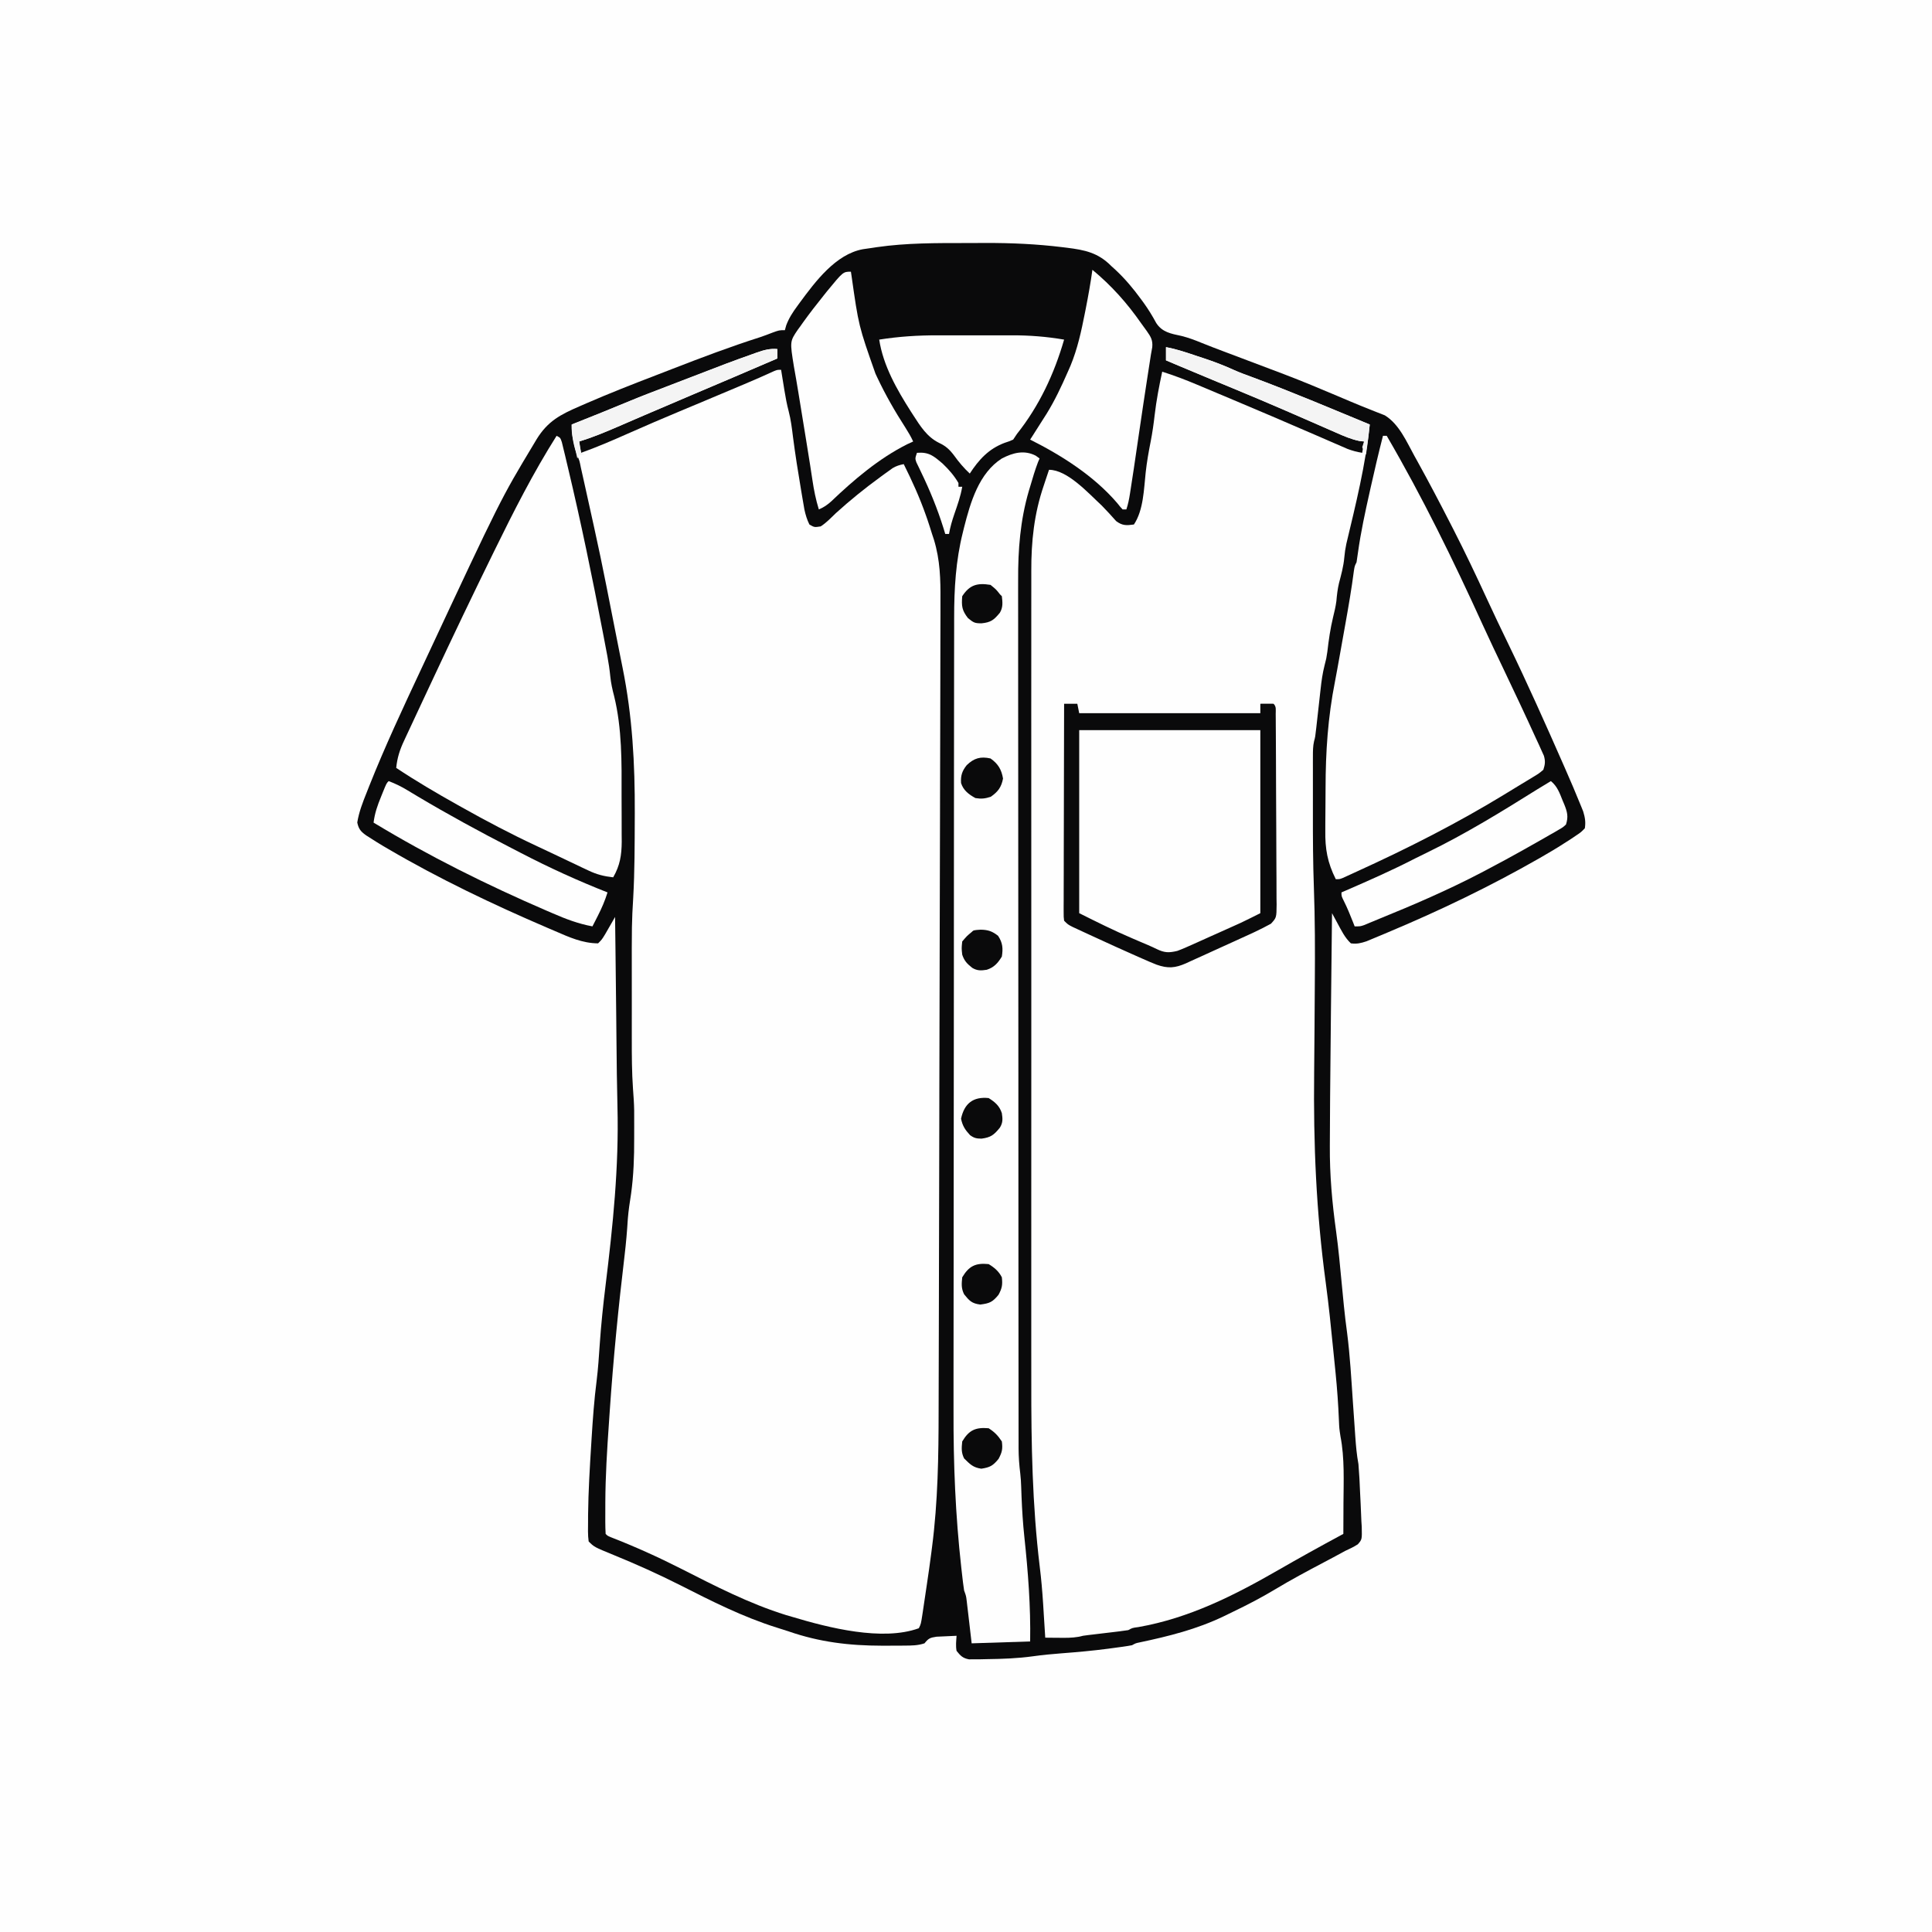 <svg version="1.1" xmlns="http://www.w3.org/2000/svg" width="1024" height="1024">
<rect width="100%" height="100%" fill="#808080" stroke="none"/>
<path d="M0 0 C337.92 0 675.84 0 1024 0 C1024 337.92 1024 675.84 1024 1024 C686.08 1024 348.16 1024 0 1024 C0 686.08 0 348.16 0 0 Z " fill="#FEFEFE" transform="translate(0,0)"/>
<path d="M0 0 C3.385 -0.002 6.769 -0.02 10.154 -0.039 C23.768 -0.074 37.138 0.538 50.654 2.185 C51.478 2.285 52.301 2.386 53.15 2.489 C62.657 3.676 69.688 5.111 76.654 12.185 C77.828 13.251 77.828 13.251 79.025 14.338 C84.072 19.07 88.33 24.182 92.404 29.748 C93.113 30.715 93.113 30.715 93.836 31.702 C96.322 35.156 98.444 38.624 100.467 42.373 C103.657 47.31 108.319 48.048 113.826 49.236 C117.603 50.173 120.954 51.441 124.54 52.921 C128.426 54.498 132.344 55.982 136.268 57.463 C137.049 57.758 137.831 58.053 138.637 58.358 C141.08 59.28 143.523 60.202 145.967 61.123 C151.501 63.211 157.035 65.3 162.567 67.395 C164.437 68.103 166.309 68.81 168.18 69.516 C177.912 73.219 187.502 77.246 197.09 81.305 C197.767 81.592 198.444 81.879 199.142 82.174 C200.483 82.742 201.822 83.31 203.162 83.878 C206.762 85.401 210.374 86.881 214.014 88.306 C214.747 88.602 215.48 88.897 216.235 89.201 C218.037 89.926 219.847 90.629 221.658 91.33 C229.227 96.017 233.105 105.17 237.279 112.748 C237.887 113.843 238.494 114.937 239.12 116.065 C245.161 127.005 250.972 138.056 256.654 149.185 C257.109 150.072 257.563 150.959 258.031 151.873 C264.198 163.941 270.012 176.152 275.682 188.461 C279.378 196.475 283.172 204.435 287.029 212.373 C297.264 233.503 306.837 254.941 316.279 276.435 C316.567 277.089 316.855 277.743 317.152 278.417 C320.042 284.984 322.869 291.577 325.553 298.232 C325.959 299.236 326.366 300.24 326.785 301.274 C327.758 304.533 328.163 306.811 327.654 310.185 C325.617 312.297 325.617 312.297 322.811 314.162 C321.8 314.842 320.789 315.521 319.748 316.221 C318.727 316.87 317.706 317.518 316.654 318.185 C315.798 318.733 314.942 319.28 314.061 319.844 C311.451 321.464 308.813 323.022 306.154 324.56 C305.142 325.146 304.13 325.732 303.087 326.336 C277.433 340.994 250.892 353.762 223.654 365.185 C222.975 365.473 222.296 365.761 221.597 366.058 C219.563 366.917 217.524 367.764 215.482 368.607 C214.29 369.103 213.098 369.599 211.87 370.11 C208.844 371.122 206.802 371.579 203.654 371.185 C200.426 368.166 198.61 364.335 196.525 360.486 C195.987 359.494 195.449 358.502 194.894 357.479 C194.485 356.722 194.076 355.965 193.654 355.185 C193.521 366.925 193.39 378.665 193.263 390.404 C193.204 395.861 193.144 401.318 193.082 406.775 C192.913 421.578 192.768 436.381 192.654 451.185 C192.646 452.233 192.638 453.281 192.629 454.361 C192.581 460.536 192.545 466.71 192.525 472.884 C192.518 474.775 192.507 476.665 192.494 478.556 C192.388 493.902 193.711 508.714 195.826 523.906 C197.084 533.009 197.901 542.164 198.779 551.31 C199.092 554.563 199.407 557.816 199.725 561.068 C199.839 562.244 199.839 562.244 199.956 563.443 C200.426 568.18 201.002 572.89 201.643 577.607 C203.207 589.789 203.875 602.062 204.717 614.31 C204.976 618.064 205.237 621.818 205.502 625.572 C205.665 627.891 205.825 630.211 205.982 632.53 C206.329 637.475 206.742 642.307 207.654 647.185 C208.087 652.269 208.335 657.351 208.537 662.448 C208.619 664.362 208.717 666.276 208.826 668.188 C208.997 671.291 209.112 674.392 209.217 677.498 C209.28 678.482 209.343 679.466 209.408 680.48 C209.556 687.167 209.556 687.167 207.306 689.708 C205.163 691.096 202.979 692.125 200.654 693.185 C198.547 694.317 196.445 695.457 194.346 696.603 C192.583 697.537 190.82 698.471 189.056 699.402 C180.403 703.971 171.789 708.574 163.404 713.623 C156.281 717.901 148.991 721.707 141.5 725.299 C139.759 726.135 138.025 726.986 136.291 727.838 C121.925 734.731 107.168 738.415 91.663 741.692 C89.601 742.12 89.601 742.12 87.654 743.185 C84.467 743.795 81.244 744.188 78.029 744.623 C77.055 744.755 76.08 744.888 75.075 745.025 C66.823 746.109 58.563 746.851 50.265 747.481 C45.233 747.868 40.249 748.334 35.252 749.036 C27.128 750.165 19.041 750.46 10.842 750.56 C9.701 750.586 8.56 750.612 7.385 750.639 C6.313 750.641 5.24 750.644 4.135 750.646 C3.175 750.654 2.215 750.663 1.225 750.671 C-2.084 750.046 -3.271 748.782 -5.346 746.185 C-5.853 743.404 -5.536 741.04 -5.346 738.185 C-7.617 738.272 -9.888 738.38 -12.158 738.498 C-13.423 738.556 -14.687 738.614 -15.99 738.674 C-19.502 739.209 -20.202 739.555 -22.346 742.185 C-25.899 743.37 -29.146 743.366 -32.846 743.388 C-33.589 743.395 -34.333 743.402 -35.1 743.41 C-37.515 743.427 -39.93 743.434 -42.346 743.435 C-43.575 743.436 -43.575 743.436 -44.829 743.437 C-62.22 743.415 -77.84 741.557 -94.317 735.872 C-96.415 735.162 -98.523 734.5 -100.639 733.845 C-118.649 728.207 -135.251 719.772 -152.034 711.264 C-163.565 705.43 -175.232 700.212 -187.197 695.322 C-197.389 691.142 -197.389 691.142 -200.346 688.185 C-200.842 684.676 -200.676 681.099 -200.658 677.56 C-200.655 676.413 -200.653 675.265 -200.65 674.082 C-200.511 661.555 -199.748 649.061 -198.971 636.56 C-198.908 635.532 -198.845 634.505 -198.78 633.446 C-198.144 623.226 -197.417 613.056 -196.11 602.899 C-195.321 596.541 -194.906 590.171 -194.479 583.779 C-193.761 573.336 -192.683 562.977 -191.4 552.592 C-187.502 520.863 -184.257 489.726 -185.081 457.704 C-185.375 446.225 -185.489 434.746 -185.6 423.263 C-185.62 421.214 -185.64 419.165 -185.66 417.116 C-185.691 414.016 -185.721 410.917 -185.751 407.817 C-185.86 396.832 -185.992 385.846 -186.127 374.861 C-186.138 373.955 -186.149 373.049 -186.161 372.116 C-186.222 367.139 -186.283 362.162 -186.346 357.185 C-186.828 358.028 -187.31 358.871 -187.807 359.74 C-188.438 360.836 -189.07 361.931 -189.721 363.06 C-190.347 364.151 -190.974 365.241 -191.619 366.365 C-193.346 369.185 -193.346 369.185 -195.346 371.185 C-203.709 371.124 -210.713 367.903 -218.283 364.623 C-219.643 364.043 -221.002 363.462 -222.362 362.883 C-251.123 350.535 -279.517 337.011 -306.533 321.185 C-307.437 320.657 -308.34 320.129 -309.271 319.585 C-311.659 318.16 -314.011 316.696 -316.346 315.185 C-317.306 314.572 -317.306 314.572 -318.286 313.947 C-321.151 311.894 -322.261 310.59 -322.99 307.115 C-322.074 301.528 -320.134 296.553 -318.033 291.31 C-317.357 289.592 -317.357 289.592 -316.667 287.839 C-308.345 266.906 -298.809 246.502 -289.249 226.112 C-288.32 224.13 -287.393 222.147 -286.466 220.164 C-246.998 135.726 -246.998 135.726 -229.533 106.685 C-228.989 105.772 -228.445 104.86 -227.884 103.919 C-221.977 94.383 -215.342 90.932 -205.221 86.56 C-204.027 86.038 -202.834 85.516 -201.604 84.978 C-189.302 79.627 -176.822 74.738 -164.297 69.936 C-161.517 68.867 -158.74 67.787 -155.963 66.709 C-140.56 60.73 -125.163 54.901 -109.415 49.88 C-107.242 49.151 -105.114 48.337 -102.979 47.506 C-99.346 46.185 -99.346 46.185 -96.346 46.185 C-95.992 44.909 -95.992 44.909 -95.631 43.607 C-94.191 39.772 -92.189 36.707 -89.783 33.435 C-89.116 32.518 -89.116 32.518 -88.436 31.583 C-80.165 20.38 -69.406 5.904 -54.982 3.271 C-53.334 3.024 -51.684 2.787 -50.033 2.56 C-49.249 2.439 -48.464 2.318 -47.656 2.193 C-31.881 -0.087 -15.902 -0.001 0 0 Z " fill="#0A0A0B" transform="translate(512.346,128.815)"/>
<path d="M0 0 C0 1.65 0 3.3 0 5 C-15.354 11.597 -30.719 18.166 -46.109 24.678 C-54.27 28.132 -62.422 31.606 -70.559 35.117 C-72.152 35.804 -73.745 36.49 -75.338 37.177 C-78.374 38.485 -81.408 39.799 -84.442 41.115 C-91.211 44.039 -97.941 46.833 -105 49 C-104.67 50.98 -104.34 52.96 -104 55 C-95.713 52.018 -87.67 48.574 -79.625 45 C-69.983 40.72 -60.297 36.565 -50.562 32.5 C-49.913 32.229 -49.264 31.958 -48.595 31.678 C-45.986 30.589 -43.377 29.499 -40.768 28.41 C-34.046 25.604 -27.334 22.774 -20.625 19.938 C-19.058 19.276 -19.058 19.276 -17.459 18.602 C-12.19 16.373 -6.95 14.101 -1.755 11.701 C0 11 0 11 2 11 C2.193 12.207 2.387 13.413 2.586 14.656 C2.849 16.271 3.112 17.885 3.375 19.5 C3.501 20.291 3.628 21.083 3.758 21.898 C4.372 25.643 5.045 29.319 6.02 32.988 C7.194 37.508 7.743 42.059 8.312 46.688 C9.526 56.015 10.983 65.291 12.562 74.562 C12.772 75.817 12.982 77.071 13.198 78.364 C13.402 79.545 13.606 80.725 13.816 81.941 C13.996 82.99 14.176 84.039 14.362 85.119 C14.989 87.95 15.712 90.402 17 93 C19.651 94.528 19.651 94.528 23 94 C25.999 92.054 28.432 89.473 31 87 C38.538 80.157 46.394 73.804 54.625 67.812 C55.78 66.965 55.78 66.965 56.958 66.101 C57.686 65.579 58.414 65.057 59.164 64.52 C60.13 63.825 60.13 63.825 61.116 63.116 C63.077 61.954 64.773 61.433 67 61 C71.423 69.868 75.47 78.765 78.75 88.125 C79.019 88.886 79.288 89.647 79.565 90.431 C80.422 92.941 81.21 95.468 82 98 C82.336 99.017 82.672 100.034 83.019 101.082 C86.291 111.882 86.547 122.012 86.463 133.235 C86.463 135.252 86.465 137.268 86.468 139.284 C86.471 144.788 86.45 150.293 86.424 155.797 C86.4 161.748 86.4 167.7 86.397 173.651 C86.387 184.628 86.36 195.604 86.323 206.581 C86.289 216.733 86.262 226.885 86.244 237.037 C86.242 238.05 86.242 238.05 86.24 239.083 C86.235 241.825 86.231 244.566 86.226 247.307 C86.18 273.007 86.112 298.706 86.033 324.406 C85.963 347.173 85.91 369.94 85.873 392.708 C85.864 398.53 85.854 404.353 85.845 410.176 C85.844 410.893 85.842 411.61 85.841 412.349 C85.809 431.432 85.764 450.515 85.714 469.598 C85.709 471.656 85.703 473.714 85.698 475.772 C85.694 477.137 85.691 478.502 85.687 479.866 C85.663 489.326 85.643 498.786 85.628 508.246 C85.608 520.459 85.578 532.671 85.532 544.884 C85.511 550.761 85.493 556.638 85.489 562.515 C85.467 586.851 85.126 610.838 82 635 C81.792 636.623 81.792 636.623 81.579 638.279 C80.864 643.777 80.099 649.264 79.265 654.746 C78.859 657.417 78.466 660.09 78.074 662.764 C77.818 664.484 77.562 666.205 77.305 667.926 C77.188 668.715 77.071 669.504 76.951 670.317 C76.117 675.767 76.117 675.767 75 678 C55.704 685.019 27.125 677.754 8 672 C6.884 671.676 5.767 671.353 4.617 671.02 C-14.867 664.982 -33.115 655.54 -51.246 646.328 C-63.346 640.189 -75.572 634.692 -88.223 629.762 C-90 629 -90 629 -91 628 C-91.259 623.775 -91.178 619.533 -91.172 615.301 C-91.17 613.997 -91.169 612.694 -91.167 611.351 C-91.103 597.262 -90.236 583.239 -89.25 569.188 C-89.114 567.185 -88.978 565.183 -88.843 563.181 C-86.957 535.437 -84.227 507.823 -80.936 480.213 C-80.181 473.839 -79.634 467.497 -79.246 461.09 C-78.886 456.573 -78.206 452.118 -77.5 447.645 C-76.165 437.911 -75.841 428.279 -75.87 418.468 C-75.875 416.268 -75.87 414.067 -75.863 411.867 C-75.864 410.417 -75.865 408.966 -75.867 407.516 C-75.869 405.602 -75.869 405.602 -75.871 403.649 C-75.931 399.788 -76.213 395.958 -76.5 392.107 C-77.109 383.324 -77.145 374.574 -77.133 365.773 C-77.133 364.052 -77.134 362.33 -77.136 360.608 C-77.137 357.019 -77.135 353.431 -77.13 349.842 C-77.125 345.307 -77.128 340.772 -77.134 336.237 C-77.168 304.25 -77.168 304.25 -76.383 290.813 C-75.591 276.667 -75.616 262.477 -75.562 248.312 C-75.559 247.521 -75.556 246.73 -75.552 245.914 C-75.452 219.834 -76.818 194.638 -82 169 C-82.311 167.445 -82.623 165.891 -82.933 164.336 C-83.103 163.486 -83.274 162.637 -83.449 161.761 C-84.264 157.679 -85.07 153.595 -85.877 149.511 C-93.642 109.989 -93.642 109.989 -102.376 70.673 C-102.981 68.081 -103.553 65.484 -104.117 62.883 C-104.845 59.186 -104.845 59.186 -106 56.562 C-108.068 51.264 -109 45.669 -109 40 C-108.483 39.794 -107.966 39.589 -107.434 39.377 C-97.657 35.483 -87.884 31.582 -78.174 27.523 C-71.832 24.888 -65.414 22.455 -59 20 C-57.021 19.238 -55.043 18.475 -53.064 17.712 C-25.272 6.995 -25.272 6.995 -13.188 2.688 C-12.408 2.404 -11.628 2.121 -10.824 1.829 C-7.111 0.53 -3.947 -0.333 0 0 Z " fill="#FEFEFE" transform="translate(412,185)"/>
<path d="M0 0 C5.77 1.05 11.198 2.956 16.75 4.812 C18.32 5.328 18.32 5.328 19.922 5.854 C25.411 7.682 30.719 9.668 35.975 12.087 C39.031 13.465 42.165 14.6 45.312 15.75 C66.437 23.573 87.184 32.401 108 41 C105.821 62.291 100.56 83.411 95.6 104.196 C95.071 106.667 94.719 109.049 94.5 111.562 C94.09 116.219 92.871 120.586 91.688 125.098 C90.933 128.283 90.595 131.361 90.309 134.613 C89.933 137.515 89.258 140.283 88.562 143.125 C87.1 149.182 86.236 155.208 85.527 161.395 C85 165 85 165 84.032 168.72 C82.989 172.821 82.416 176.876 81.965 181.078 C81.839 182.179 81.839 182.179 81.712 183.302 C81.448 185.617 81.192 187.934 80.938 190.25 C80.678 192.581 80.417 194.911 80.153 197.241 C79.99 198.683 79.829 200.125 79.672 201.568 C79.103 206.634 79.103 206.634 78.48 208.855 C77.88 211.538 77.873 214.023 77.871 216.774 C77.866 218.526 77.866 218.526 77.861 220.313 C77.863 221.583 77.865 222.852 77.867 224.16 C77.867 225.505 77.866 226.851 77.864 228.196 C77.863 231.038 77.865 233.881 77.87 236.723 C77.875 240.25 77.872 243.777 77.866 247.304 C77.848 260.373 77.909 273.423 78.386 286.485 C78.995 303.191 79.012 319.872 78.883 336.588 C78.851 340.844 78.824 345.101 78.799 349.357 C78.786 351.534 78.773 353.711 78.759 355.888 C78.751 357.358 78.742 358.827 78.733 360.297 C78.683 368.412 78.622 376.527 78.527 384.643 C78.098 422.132 79.606 458.466 84.65 495.651 C86.27 507.684 87.493 519.753 88.687 531.834 C89.077 535.783 89.478 539.73 89.88 543.678 C90.72 552.069 91.317 560.449 91.659 568.875 C91.841 573.127 91.841 573.127 92.48 577.326 C94.73 588.902 94.129 601.195 94.062 612.938 C94.057 614.507 94.053 616.077 94.049 617.646 C94.038 621.431 94.021 625.215 94 629 C93.48 629.28 92.96 629.559 92.425 629.848 C81.344 635.822 70.346 641.919 59.44 648.205 C36.028 661.679 12.302 673.641 -14.598 678.379 C-17.851 678.809 -17.851 678.809 -20 680 C-21.751 680.278 -23.509 680.51 -25.27 680.719 C-26.323 680.846 -27.377 680.974 -28.463 681.105 C-29.568 681.236 -30.674 681.366 -31.812 681.5 C-33.986 681.759 -36.159 682.019 -38.332 682.281 C-39.299 682.395 -40.265 682.509 -41.261 682.627 C-43.952 682.952 -43.952 682.952 -46.366 683.541 C-49.853 684.149 -53.287 684.106 -56.812 684.062 C-57.505 684.058 -58.198 684.053 -58.912 684.049 C-60.608 684.037 -62.304 684.019 -64 684 C-64.075 682.77 -64.075 682.77 -64.152 681.516 C-64.346 678.382 -64.544 675.249 -64.745 672.116 C-64.871 670.131 -64.992 668.144 -65.113 666.158 C-65.545 659.463 -66.105 652.827 -66.94 646.17 C-70.853 613.73 -71.448 581.248 -71.392 548.61 C-71.385 542.613 -71.396 536.615 -71.404 530.617 C-71.417 519.608 -71.416 508.599 -71.407 497.59 C-71.4 487.426 -71.398 477.263 -71.401 467.099 C-71.402 466.42 -71.402 465.74 -71.402 465.04 C-71.403 462.281 -71.404 459.521 -71.405 456.762 C-71.414 431.011 -71.406 405.261 -71.39 379.511 C-71.375 356.685 -71.377 333.86 -71.391 311.035 C-71.407 285.288 -71.414 259.541 -71.404 233.794 C-71.403 231.048 -71.402 228.301 -71.401 225.555 C-71.401 224.879 -71.401 224.203 -71.401 223.507 C-71.397 213.338 -71.401 203.169 -71.409 193 C-71.417 181.448 -71.415 169.895 -71.399 158.342 C-71.391 152.456 -71.388 146.571 -71.398 140.685 C-71.407 135.289 -71.402 129.893 -71.386 124.498 C-71.383 122.555 -71.384 120.613 -71.392 118.67 C-71.446 103.015 -69.907 88.344 -64.812 73.438 C-64.54 72.608 -64.267 71.778 -63.986 70.924 C-63.335 68.946 -62.669 66.972 -62 65 C-52.244 65 -41.138 77.405 -34 84 C-31.394 86.663 -28.876 89.402 -26.414 92.199 C-23.128 94.651 -20.999 94.548 -17 94 C-11.939 86.409 -11.724 75.417 -10.77 66.463 C-10.158 60.892 -9.197 55.446 -8.105 49.952 C-7.197 45.295 -6.539 40.65 -6 35.938 C-5.093 28.185 -3.644 20.629 -2 13 C4.321 15.008 10.439 17.333 16.547 19.914 C17.439 20.288 18.331 20.662 19.25 21.047 C22.084 22.237 24.917 23.431 27.75 24.625 C29.603 25.403 31.456 26.18 33.309 26.957 C48.579 33.368 63.808 39.874 79 46.469 C80.173 46.977 81.346 47.485 82.555 48.008 C84.916 49.03 87.275 50.057 89.633 51.086 C90.785 51.584 91.938 52.081 93.125 52.594 C94.138 53.034 95.151 53.474 96.195 53.928 C98.807 54.926 101.246 55.549 104 56 C104.33 54.02 104.66 52.04 105 50 C104.194 49.912 103.389 49.824 102.559 49.733 C98.081 48.811 94.22 47.123 90.055 45.273 C89.184 44.894 88.313 44.514 87.416 44.123 C85.542 43.305 83.67 42.484 81.798 41.661 C76.839 39.48 71.87 37.321 66.902 35.16 C65.899 34.723 64.895 34.286 63.861 33.836 C54.425 29.734 44.942 25.751 35.438 21.812 C34.696 21.505 33.955 21.198 33.192 20.881 C30.36 19.707 27.527 18.533 24.694 17.36 C18.87 14.95 13.057 12.513 7.25 10.062 C6.481 9.738 5.712 9.414 4.92 9.079 C3.28 8.387 1.64 7.694 0 7 C0 4.69 0 2.38 0 0 Z " fill="#FEFEFE" transform="translate(618,184)"/>
<path d="M0 0 C1.021 0.743 1.021 0.743 2.062 1.5 C1.793 2.125 1.524 2.75 1.246 3.395 C-0.356 7.598 -1.618 11.871 -2.875 16.188 C-3.127 17.016 -3.379 17.844 -3.639 18.697 C-8.212 34.429 -9.379 49.809 -9.305 66.092 C-9.307 68.11 -9.31 70.128 -9.315 72.146 C-9.323 77.641 -9.314 83.135 -9.3 88.63 C-9.289 94.574 -9.296 100.519 -9.3 106.464 C-9.305 117.417 -9.297 128.37 -9.283 139.323 C-9.269 149.439 -9.262 159.554 -9.261 169.67 C-9.261 170.343 -9.261 171.015 -9.261 171.708 C-9.261 174.439 -9.26 177.17 -9.26 179.9 C-9.259 204.744 -9.243 229.588 -9.219 254.432 C-9.195 277.869 -9.181 301.305 -9.178 324.741 C-9.178 325.464 -9.178 326.186 -9.177 326.931 C-9.177 329.845 -9.177 332.758 -9.176 335.672 C-9.176 337.124 -9.176 338.576 -9.175 340.028 C-9.175 341.477 -9.175 342.926 -9.175 344.374 C-9.171 367.447 -9.16 390.521 -9.147 413.594 C-9.143 420.343 -9.14 427.092 -9.138 433.841 C-9.133 448.025 -9.126 462.21 -9.11 476.394 C-9.103 482.259 -9.098 488.123 -9.097 493.988 C-9.096 499.355 -9.091 504.723 -9.082 510.091 C-9.079 512.033 -9.078 513.975 -9.079 515.916 C-9.081 518.557 -9.075 521.197 -9.069 523.837 C-9.071 524.59 -9.072 525.342 -9.074 526.118 C-9.055 530.651 -8.724 535.07 -8.169 539.57 C-7.892 541.876 -7.766 544.167 -7.691 546.488 C-7.644 547.778 -7.644 547.778 -7.596 549.094 C-7.564 549.991 -7.533 550.888 -7.5 551.812 C-7.211 558.968 -6.764 566.067 -6 573.188 C-4.038 591.614 -2.621 609.963 -2.938 628.5 C-13.168 628.83 -23.398 629.16 -33.938 629.5 C-35.375 617.187 -35.375 617.187 -35.822 613.315 C-36.001 611.804 -36.001 611.804 -36.184 610.262 C-36.364 608.714 -36.364 608.714 -36.549 607.135 C-36.874 604.4 -36.874 604.4 -37.938 601.5 C-38.156 600.155 -38.34 598.804 -38.5 597.45 C-38.648 596.217 -38.648 596.217 -38.798 594.958 C-38.9 594.06 -39.002 593.162 -39.108 592.236 C-39.27 590.816 -39.27 590.816 -39.436 589.367 C-42.547 561.551 -43.66 534.115 -43.547 506.143 C-43.529 500.273 -43.541 494.403 -43.549 488.533 C-43.559 477.119 -43.544 465.706 -43.519 454.292 C-43.499 445.014 -43.49 435.735 -43.49 426.457 C-43.49 425.792 -43.49 425.127 -43.49 424.441 C-43.489 421.74 -43.489 419.038 -43.489 416.337 C-43.489 391.875 -43.464 367.412 -43.425 342.95 C-43.387 319.926 -43.366 296.902 -43.363 273.878 C-43.363 273.166 -43.363 272.454 -43.363 271.721 C-43.362 269.567 -43.362 267.413 -43.362 265.259 C-43.362 262.398 -43.361 259.536 -43.361 256.675 C-43.361 255.615 -43.361 255.615 -43.361 254.535 C-43.358 232.442 -43.34 210.35 -43.32 188.258 C-43.312 179.631 -43.307 171.005 -43.303 162.379 C-43.298 149.775 -43.287 137.171 -43.262 124.567 C-43.251 118.817 -43.243 113.067 -43.243 107.317 C-43.244 102.045 -43.234 96.774 -43.218 91.503 C-43.214 89.605 -43.213 87.708 -43.216 85.811 C-43.235 70.551 -42.35 55.615 -38.625 40.75 C-38.408 39.867 -38.19 38.983 -37.967 38.073 C-34.596 24.787 -30.121 9.288 -17.938 1.5 C-12.105 -1.532 -6.135 -3.133 0 0 Z " fill="#FEFEFE" transform="translate(548.938,241.5)"/>
<path d="M0 0 C2 1 2 1 2.803 3.397 C3.064 4.475 3.325 5.553 3.594 6.664 C4.048 8.528 4.048 8.528 4.512 10.429 C4.842 11.828 5.171 13.226 5.5 14.625 C5.671 15.342 5.842 16.059 6.018 16.798 C12.935 45.825 18.959 75.069 24.562 104.375 C24.818 105.704 24.818 105.704 25.078 107.059 C25.558 109.567 26.032 112.076 26.504 114.586 C26.642 115.309 26.78 116.032 26.922 116.777 C27.587 120.357 28.112 123.901 28.469 127.526 C28.839 131.111 29.566 134.443 30.489 137.921 C34.715 155.117 34.508 173.139 34.446 190.73 C34.434 194.221 34.455 197.71 34.484 201.201 C34.507 204.59 34.5 207.978 34.496 211.367 C34.507 212.605 34.519 213.842 34.53 215.117 C34.472 222.302 33.61 227.73 30 234 C25.19 233.476 21.367 232.516 17 230.445 C15.877 229.919 14.755 229.392 13.598 228.849 C12.411 228.28 11.223 227.711 10 227.125 C8.748 226.532 7.495 225.94 6.242 225.348 C3.701 224.146 1.164 222.939 -1.372 221.728 C-4.633 220.172 -7.905 218.639 -11.18 217.113 C-24.413 210.918 -37.263 204.157 -50 197 C-50.916 196.488 -51.832 195.975 -52.776 195.447 C-63.747 189.301 -74.53 182.968 -85 176 C-84.474 170.662 -83.085 166.343 -80.781 161.488 C-80.452 160.775 -80.122 160.062 -79.783 159.327 C-78.698 156.985 -77.599 154.649 -76.5 152.312 C-75.73 150.659 -74.96 149.005 -74.192 147.351 C-72.197 143.066 -70.191 138.788 -68.18 134.511 C-67.047 132.101 -65.917 129.689 -64.789 127.277 C-54.716 105.76 -44.464 84.33 -34 63 C-33.647 62.28 -33.294 61.559 -32.93 60.817 C-22.753 40.057 -12.37 19.565 0 0 Z " fill="#FEFEFE" transform="translate(295,231)"/>
<path d="M0 0 C0.66 0 1.32 0 2 0 C20.845 32.309 37.385 66.145 52.871 100.176 C56.444 108.021 60.169 115.793 63.878 123.575 C69.729 135.865 75.552 148.171 81.188 160.562 C81.699 161.662 82.21 162.761 82.737 163.893 C83.188 164.899 83.64 165.905 84.105 166.941 C84.499 167.805 84.892 168.668 85.298 169.557 C86.135 172.47 85.946 174.137 85 177 C82.719 178.93 82.719 178.93 79.5 180.875 C78.891 181.247 78.282 181.62 77.655 182.003 C76.247 182.86 74.835 183.71 73.419 184.553 C70.762 186.142 68.127 187.765 65.492 189.391 C39.853 205.108 13.338 218.557 -14 231 C-15.411 231.649 -15.411 231.649 -16.85 232.311 C-17.659 232.679 -18.468 233.047 -19.301 233.426 C-20.318 233.89 -20.318 233.89 -21.357 234.365 C-23 235 -23 235 -25 235 C-29.429 226.188 -30.716 218.917 -30.559 209.117 C-30.556 207.823 -30.554 206.529 -30.552 205.195 C-30.545 202.47 -30.523 199.746 -30.487 197.021 C-30.442 193.586 -30.427 190.151 -30.423 186.715 C-30.393 167.43 -29.191 149.179 -25.437 130.254 C-24.587 125.873 -23.812 121.479 -23.027 117.086 C-22.857 116.133 -22.687 115.18 -22.511 114.198 C-22.162 112.244 -21.814 110.29 -21.466 108.336 C-20.937 105.372 -20.405 102.409 -19.873 99.445 C-18.211 90.138 -16.606 80.85 -15.397 71.471 C-15 69 -15 69 -14 67 C-13.74 65.301 -13.484 63.6 -13.252 61.897 C-11.743 50.994 -9.403 40.295 -7 29.562 C-6.827 28.786 -6.653 28.01 -6.475 27.21 C-4.438 18.108 -2.32 9.034 0 0 Z " fill="#FEFEFE" transform="translate(733,231)"/>
<path d="M0 0 C31.68 0 63.36 0 96 0 C96 32.01 96 64.02 96 97 C67.927 110.426 67.927 110.426 60.438 113.75 C59.495 114.186 58.552 114.621 57.58 115.07 C56.665 115.475 55.751 115.88 54.809 116.297 C53.63 116.828 53.63 116.828 52.427 117.37 C47.391 118.677 42.949 116.748 38.324 114.777 C36.722 114.098 36.722 114.098 35.088 113.406 C33.966 112.921 32.844 112.437 31.688 111.938 C30.536 111.445 29.385 110.953 28.199 110.446 C2.303 99.303 2.303 99.303 0 97 C-0.095 93.986 -0.126 90.996 -0.114 87.982 C-0.114 87.036 -0.114 86.09 -0.114 85.115 C-0.113 81.971 -0.105 78.827 -0.098 75.684 C-0.096 73.51 -0.094 71.337 -0.093 69.164 C-0.09 63.431 -0.08 57.698 -0.069 51.966 C-0.057 45.094 -0.052 38.223 -0.046 31.351 C-0.036 20.901 -0.017 10.45 0 0 Z " fill="#FEFEFE" transform="translate(572,387)"/>
<path d="M0 0 C1.492 -0.001 2.984 -0.003 4.476 -0.006 C7.576 -0.009 10.676 -0.005 13.776 0.005 C17.708 0.016 21.64 0.01 25.571 -0.002 C28.644 -0.01 31.716 -0.007 34.789 -0.002 C36.237 -0.001 37.685 -0.002 39.133 -0.007 C48.584 -0.031 57.613 0.671 66.934 2.266 C61.669 20.459 53.762 37.383 41.934 52.266 C41.274 53.256 40.614 54.246 39.934 55.266 C37.832 56.188 37.832 56.188 35.309 57.016 C26.914 60.201 21.758 65.879 16.934 73.266 C13.77 70.294 11.214 67.298 8.684 63.766 C6.215 60.501 4.262 58.676 0.559 56.953 C-5.83 53.743 -9.275 48.132 -13.066 42.266 C-13.688 41.305 -13.688 41.305 -14.322 40.325 C-21.704 28.721 -28.979 16.016 -31.066 2.266 C-20.667 0.626 -10.527 -0.034 0 0 Z " fill="#FEFEFE" transform="translate(497.066,177.734)"/>
<path d="M0 0 C0.1 0.668 0.2 1.337 0.304 2.025 C4.093 28.712 4.093 28.712 13 54 C13.278 54.596 13.557 55.192 13.843 55.806 C18.241 65.18 23.292 73.971 28.898 82.672 C30.427 85.092 31.809 87.408 33 90 C31.928 90.495 30.855 90.99 29.75 91.5 C14.788 99.033 1.574 110.28 -10.477 121.785 C-12.634 123.679 -14.373 124.909 -17 126 C-18.59 120.835 -19.614 115.775 -20.402 110.434 C-20.661 108.742 -20.92 107.05 -21.179 105.359 C-21.313 104.481 -21.446 103.603 -21.584 102.698 C-22.28 98.181 -23.017 93.671 -23.754 89.16 C-23.902 88.25 -24.05 87.34 -24.203 86.402 C-24.504 84.553 -24.806 82.704 -25.107 80.854 C-25.566 78.04 -26.024 75.226 -26.482 72.412 C-26.707 71.037 -26.707 71.037 -26.935 69.635 C-27.228 67.838 -27.52 66.041 -27.811 64.244 C-28.57 59.569 -29.376 54.907 -30.215 50.246 C-32.366 36.961 -32.366 36.961 -28.104 30.687 C-27.465 29.821 -27.465 29.821 -26.812 28.938 C-26.372 28.311 -25.931 27.685 -25.478 27.04 C-21.896 22.031 -18.097 17.181 -14.25 12.375 C-13.72 11.712 -13.19 11.05 -12.644 10.367 C-4.128 0 -4.128 0 0 0 Z " fill="#FEFEFE" transform="translate(451,144)"/>
<path d="M0 0 C10.158 8.429 18.288 17.53 25.824 28.325 C26.81 29.73 27.824 31.115 28.844 32.496 C30.951 35.498 32.066 37.296 31.719 41.012 C31.485 42.342 31.244 43.671 31 45 C30.73 46.725 30.465 48.45 30.203 50.176 C29.885 52.221 29.568 54.267 29.25 56.312 C27.708 66.278 26.219 76.251 24.76 86.229 C21.732 106.942 21.732 106.942 20.25 116.438 C20.135 117.188 20.019 117.938 19.9 118.711 C19.445 121.585 18.923 124.232 18 127 C17.34 127 16.68 127 16 127 C14.73 125.637 14.73 125.637 13.188 123.688 C0.86 109.28 -16.188 98.435 -33 90 C-32.564 89.322 -32.129 88.644 -31.68 87.945 C-29.776 84.97 -27.886 81.986 -26 79 C-25.487 78.198 -24.974 77.396 -24.445 76.57 C-19.956 69.364 -16.401 61.762 -13 54 C-12.533 52.938 -12.067 51.876 -11.586 50.781 C-7.876 41.768 -5.876 32.527 -4 23 C-3.779 21.885 -3.779 21.885 -3.554 20.747 C-2.202 13.854 -0.956 6.961 0 0 Z " fill="#FEFEFE" transform="translate(579,143)"/>
<path d="M0 0 C2.31 0 4.62 0 7 0 C7.33 1.65 7.66 3.3 8 5 C39.68 5 71.36 5 104 5 C104 3.35 104 1.7 104 0 C106.333 -0.042 108.667 -0.041 111 0 C112.582 1.582 112.139 3.187 112.154 5.383 C112.163 6.33 112.171 7.276 112.18 8.251 C112.184 9.298 112.188 10.345 112.193 11.423 C112.205 13.067 112.205 13.067 112.218 14.744 C112.243 18.388 112.259 22.032 112.273 25.676 C112.279 26.917 112.284 28.157 112.29 29.436 C112.311 34.649 112.33 39.862 112.341 45.075 C112.357 52.551 112.391 60.027 112.448 67.503 C112.491 73.39 112.507 79.276 112.513 85.163 C112.52 87.669 112.535 90.175 112.559 92.681 C112.591 96.184 112.591 99.685 112.583 103.189 C112.6 104.229 112.616 105.27 112.633 106.342 C112.572 113.375 112.572 113.375 109.639 116.582 C106.82 118.097 104.033 119.579 101.125 120.918 C99.984 121.446 98.844 121.975 97.669 122.519 C96.446 123.076 95.223 123.632 94 124.188 C92.744 124.762 91.488 125.336 90.232 125.911 C87.701 127.065 85.167 128.214 82.631 129.358 C80.333 130.397 78.038 131.443 75.748 132.498 C72.902 133.808 70.047 135.095 67.188 136.375 C66.354 136.762 65.521 137.149 64.662 137.548 C58.866 140.088 55.068 140.444 48.941 138.269 C46.535 137.323 44.175 136.299 41.812 135.25 C40.928 134.864 40.044 134.478 39.134 134.08 C30.988 130.494 22.896 126.787 14.812 123.062 C14.188 122.776 13.563 122.489 12.92 122.194 C11.138 121.375 9.36 120.549 7.582 119.723 C6.553 119.246 5.524 118.769 4.464 118.278 C2 117 2 117 0 115 C-0.246 112.958 -0.246 112.958 -0.241 110.394 C-0.243 109.423 -0.246 108.453 -0.249 107.453 C-0.242 106.385 -0.234 105.317 -0.227 104.216 C-0.227 102.533 -0.227 102.533 -0.228 100.816 C-0.227 97.094 -0.211 93.371 -0.195 89.648 C-0.192 87.073 -0.189 84.497 -0.187 81.922 C-0.18 75.827 -0.164 69.732 -0.144 63.637 C-0.122 56.699 -0.111 49.76 -0.101 42.822 C-0.08 28.548 -0.045 14.274 0 0 Z M8 14 C8 46.01 8 78.02 8 111 C17.335 115.668 26.492 120.239 36.062 124.312 C37.029 124.728 37.995 125.144 38.99 125.572 C40.84 126.368 42.692 127.157 44.547 127.94 C46.055 128.592 47.552 129.271 49.027 129.994 C53.235 132.029 55.497 132.071 60 131 C62.786 129.974 65.478 128.77 68.18 127.543 C68.951 127.199 69.723 126.854 70.518 126.5 C72.973 125.402 75.424 124.295 77.875 123.188 C79.514 122.454 81.153 121.722 82.793 120.99 C84.38 120.279 85.968 119.568 87.555 118.855 C88.282 118.529 89.009 118.203 89.759 117.867 C90.46 117.55 91.16 117.233 91.882 116.907 C92.788 116.498 92.788 116.498 93.712 116.082 C97.17 114.447 100.579 112.711 104 111 C104 78.99 104 46.98 104 14 C72.32 14 40.64 14 8 14 Z " fill="#0A0A0B" transform="translate(564,373)"/>
<path d="M0 0 C3.437 1.295 6.524 2.793 9.668 4.688 C10.552 5.216 11.435 5.745 12.345 6.289 C13.752 7.136 13.752 7.136 15.188 8 C31.631 17.797 48.377 26.894 65.394 35.657 C66.979 36.474 68.563 37.293 70.146 38.116 C85.002 45.842 100.421 52.862 116 59 C114.652 63.36 112.951 67.313 110.875 71.375 C110.336 72.435 109.797 73.494 109.242 74.586 C108.832 75.383 108.422 76.179 108 77 C100.547 75.619 94.003 73.136 87.062 70.125 C85.933 69.64 84.803 69.156 83.64 68.656 C52.036 55.003 21.462 39.828 -8 22 C-7.379 17.01 -5.905 12.793 -4 8.188 C-3.727 7.508 -3.453 6.828 -3.172 6.127 C-1.146 1.146 -1.146 1.146 0 0 Z " fill="#FEFEFE" transform="translate(206,414)"/>
<path d="M0 0 C3.4 2.724 4.687 6.444 6.25 10.375 C6.531 11.035 6.812 11.695 7.102 12.375 C8.711 16.374 9.348 18.893 8 23 C6.4 24.479 6.4 24.479 4.301 25.691 C3.516 26.155 2.73 26.618 1.921 27.095 C0.63 27.822 0.63 27.822 -0.688 28.562 C-1.585 29.082 -2.482 29.602 -3.406 30.137 C-6.259 31.779 -9.127 33.392 -12 35 C-12.885 35.5 -13.771 36 -14.683 36.515 C-21.07 40.109 -27.514 43.587 -34 47 C-35.488 47.783 -35.488 47.783 -37.006 48.582 C-54.596 57.764 -72.632 65.547 -91 73 C-91.996 73.415 -92.993 73.83 -94.02 74.257 C-94.91 74.625 -95.801 74.992 -96.719 75.371 C-97.862 75.848 -97.862 75.848 -99.029 76.334 C-101 77 -101 77 -104 77 C-104.254 76.348 -104.508 75.695 -104.77 75.023 C-106.313 71.103 -107.864 67.271 -109.75 63.5 C-111 61 -111 61 -111 59 C-110.326 58.709 -109.653 58.417 -108.959 58.117 C-96.485 52.709 -84.095 47.25 -72.009 41.02 C-69.827 39.912 -67.629 38.843 -65.426 37.777 C-45.178 27.94 -26.062 16.17 -6.995 4.241 C-4.679 2.8 -2.346 1.39 0 0 Z " fill="#FEFEFE" transform="translate(822,414)"/>
<path d="M0 0 C5.77 1.05 11.198 2.956 16.75 4.812 C17.797 5.156 18.843 5.5 19.922 5.854 C25.411 7.682 30.719 9.668 35.975 12.087 C39.031 13.465 42.165 14.6 45.312 15.75 C66.437 23.573 87.184 32.401 108 41 C107.846 42.415 107.691 43.831 107.535 45.246 C107.449 46.034 107.363 46.822 107.274 47.635 C106.911 50.767 106.464 53.881 106 57 C104.938 55.188 104.938 55.188 104 53 C104.33 52.01 104.66 51.02 105 50 C104.194 49.912 103.389 49.824 102.559 49.733 C98.081 48.811 94.22 47.123 90.055 45.273 C89.184 44.894 88.313 44.514 87.416 44.123 C85.542 43.305 83.67 42.484 81.798 41.661 C76.839 39.48 71.87 37.321 66.902 35.16 C65.899 34.723 64.895 34.286 63.861 33.836 C54.425 29.734 44.942 25.751 35.438 21.812 C34.696 21.505 33.955 21.198 33.192 20.881 C30.36 19.707 27.527 18.533 24.694 17.36 C18.87 14.95 13.057 12.513 7.25 10.062 C6.481 9.738 5.712 9.414 4.92 9.079 C3.28 8.387 1.64 7.694 0 7 C0 4.69 0 2.38 0 0 Z " fill="#F4F4F4" transform="translate(618,184)"/>
<path d="M0 0 C0 1.65 0 3.3 0 5 C-15.354 11.597 -30.719 18.166 -46.109 24.678 C-54.27 28.132 -62.422 31.606 -70.559 35.117 C-72.152 35.804 -73.745 36.49 -75.338 37.177 C-78.374 38.485 -81.408 39.799 -84.442 41.115 C-91.211 44.039 -97.941 46.833 -105 49 C-104.658 51.971 -104.658 51.971 -104 55 C-103.34 55.33 -102.68 55.66 -102 56 C-102.99 56 -103.98 56 -105 56 C-105.33 56.66 -105.66 57.32 -106 58 C-106.505 55.751 -107.004 53.501 -107.5 51.25 C-107.778 49.997 -108.057 48.744 -108.344 47.453 C-109 44 -109 44 -109 40 C-108.483 39.794 -107.966 39.589 -107.434 39.377 C-97.657 35.483 -87.884 31.582 -78.174 27.523 C-71.832 24.888 -65.414 22.455 -59 20 C-57.021 19.238 -55.043 18.475 -53.064 17.712 C-25.272 6.995 -25.272 6.995 -13.188 2.688 C-12.408 2.404 -11.628 2.121 -10.824 1.829 C-7.111 0.53 -3.947 -0.333 0 0 Z " fill="#F4F4F4" transform="translate(412,185)"/>
<path d="M0 0 C6.388 -0.52 8.88 1.701 13.586 5.695 C16.842 8.804 19.742 12.09 22 16 C22 16.66 22 17.32 22 18 C22.66 18 23.32 18 24 18 C23.153 23.007 21.473 27.692 19.816 32.473 C18.626 35.96 17.615 39.364 17 43 C16.34 43 15.68 43 15 43 C14.683 41.956 14.366 40.912 14.039 39.836 C10.813 29.561 6.86 19.873 2.165 10.175 C1.74 9.283 1.316 8.392 0.879 7.473 C0.493 6.681 0.107 5.89 -0.291 5.074 C-1 3 -1 3 0 0 Z " fill="#FEFEFE" transform="translate(486,240)"/>
<path d="M0 0 C3.861 0.048 6.166 0.801 9.25 3.25 C11.711 6.942 11.937 9.964 11.25 14.25 C9.154 17.693 7.123 19.997 3.25 21.25 C0.244 21.707 -1.779 21.835 -4.434 20.234 C-7.159 18.065 -8.638 16.587 -9.75 13.25 C-10.125 9.875 -10.125 9.875 -9.75 6.25 C-7.312 3.375 -7.312 3.375 -4.75 1.25 C-3.75 0.25 -3.75 0.25 0 0 Z " fill="#0A0A0B" transform="translate(519.75,492.75)"/>
<path d="M0 0 C2.977 1.773 5.428 3.856 7 7 C7.444 10.908 7.137 12.745 5.25 16.25 C2.063 20.145 0.517 20.807 -4.438 21.438 C-8.919 20.887 -10.209 19.448 -13 16 C-14.575 12.851 -14.348 10.48 -14 7 C-10.422 0.992 -6.897 -0.69 0 0 Z " fill="#0A0A0B" transform="translate(524,670)"/>
<path d="M0 0 C4.009 2.838 5.796 5.817 6.625 10.625 C5.77 15.245 3.947 17.637 0.125 20.312 C-2.921 21.298 -4.799 21.502 -8 21 C-11.486 19.092 -14.396 16.928 -15.617 13.031 C-15.874 9.098 -15.087 6.637 -12.625 3.562 C-8.803 -0.169 -5.279 -1.183 0 0 Z " fill="#0A0A0B" transform="translate(525,402)"/>
<path d="M0 0 C3.226 2.079 4.867 3.8 7 7 C7.524 10.931 7.148 12.725 5.25 16.25 C2.275 19.886 0.701 20.741 -3.875 21.438 C-8.268 20.822 -9.846 19.081 -13 16 C-14.575 12.851 -14.348 10.48 -14 7 C-10.398 0.952 -6.918 -0.586 0 0 Z " fill="#0A0A0B" transform="translate(524,757)"/>
<path d="M0 0 C3.412 2.123 5.749 4.135 7 8 C7.46 11.021 7.6 13.038 5.949 15.684 C2.803 19.554 1.18 20.843 -3.75 21.5 C-6.433 21.471 -7.671 21.239 -9.859 19.648 C-12.47 16.826 -13.85 14.734 -14.625 10.938 C-12.892 2.795 -8.13 -0.841 0 0 Z " fill="#0A0A0B" transform="translate(524,582)"/>
<path d="M0 0 C3 2.438 3 2.438 5 5 C5.33 5.33 5.66 5.66 6 6 C6.383 9.256 6.676 11.862 4.953 14.762 C1.768 18.631 0.167 19.885 -4.812 20.375 C-8.422 20.349 -8.927 20.059 -11.938 17.625 C-15.141 13.547 -15.442 11.212 -15 6 C-11.04 -0.072 -7.001 -1.125 0 0 Z " fill="#0A0A0B" transform="translate(525,310)"/>
</svg>